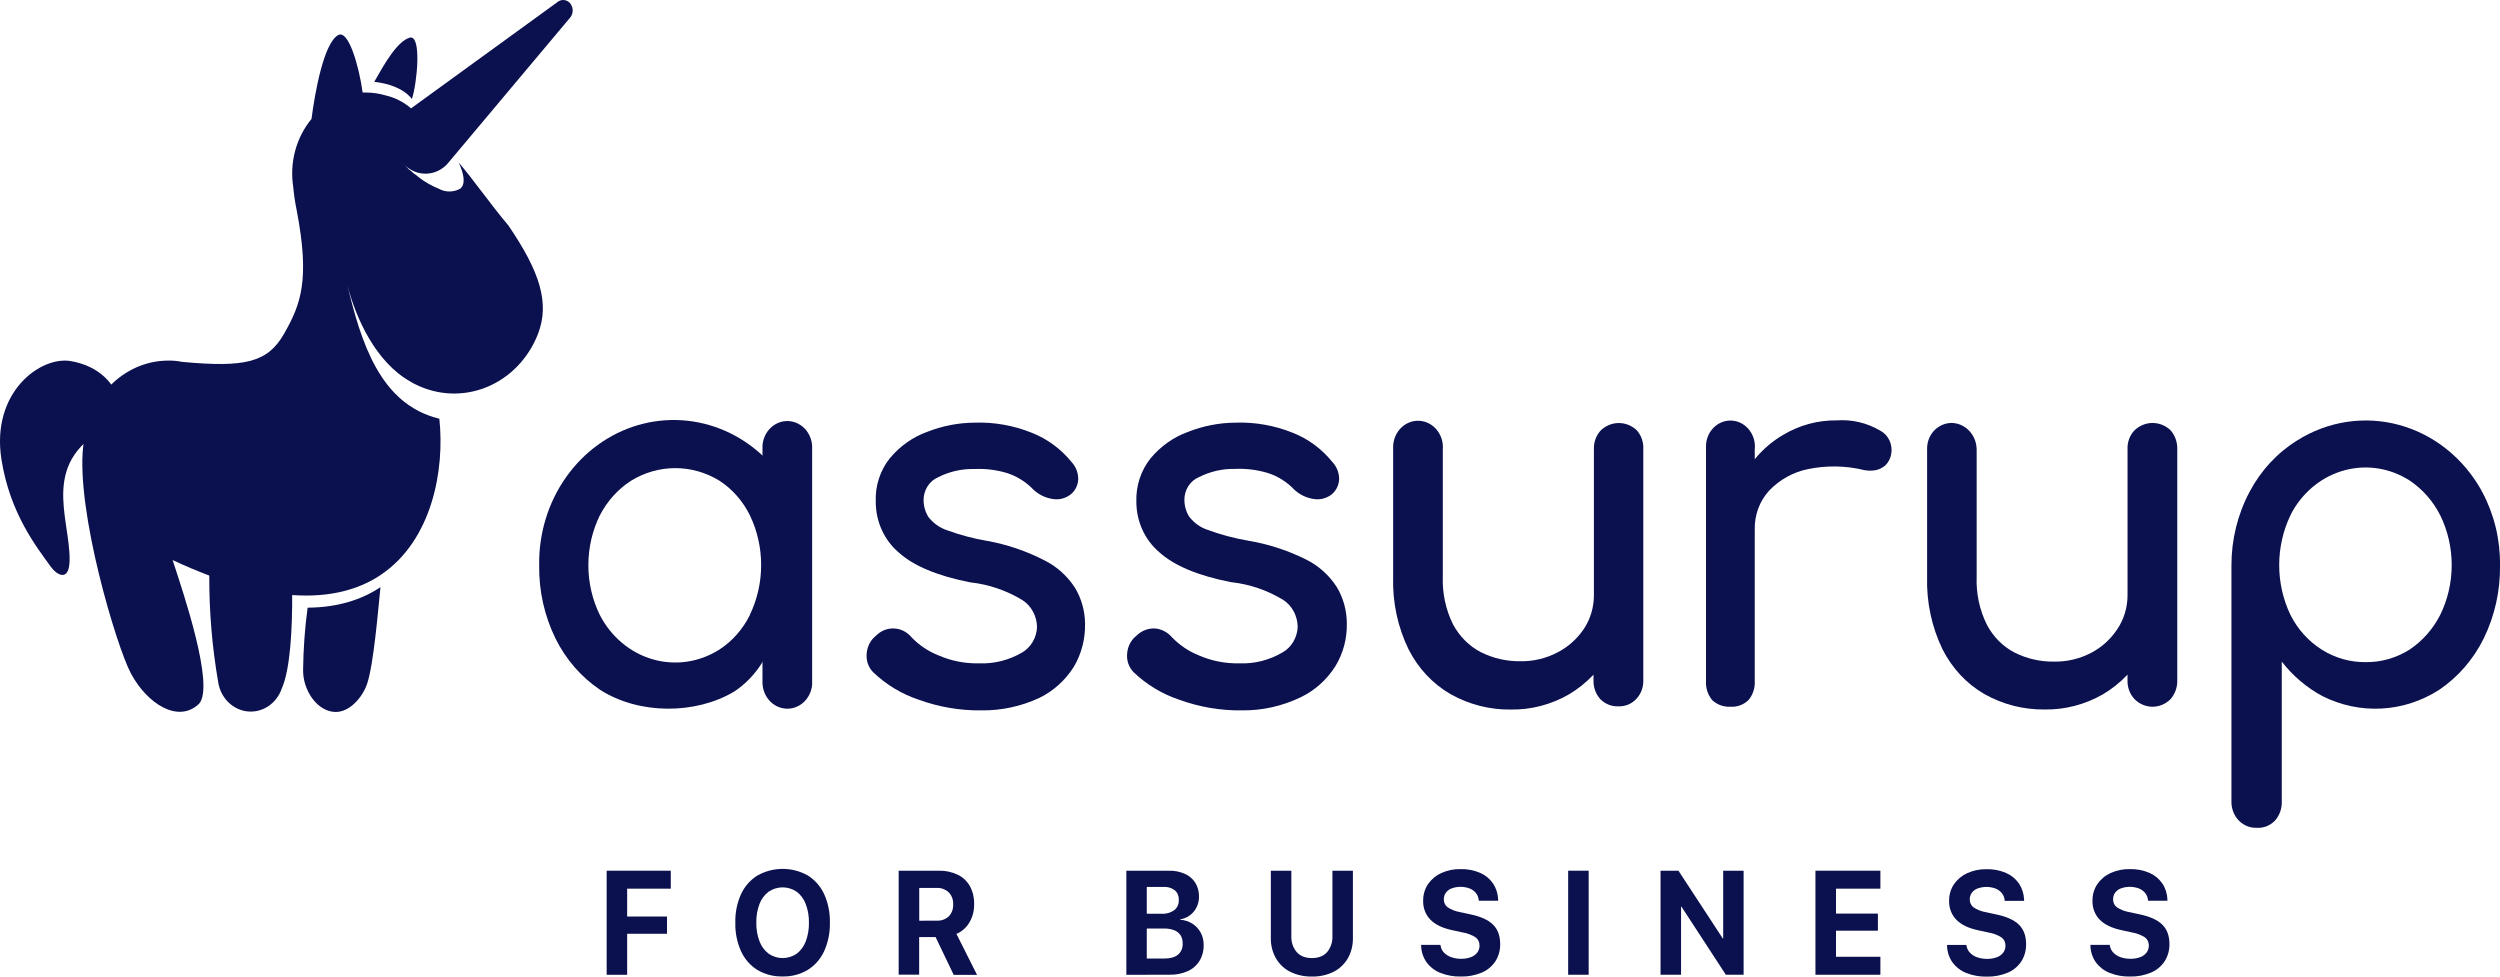 <svg width="128" height="50" viewBox="0 0 128 50" fill="none" xmlns="http://www.w3.org/2000/svg">
<g clip-path="url(#clip0)">
<path d="M31.061 44.58H34.344V45.5H32.11V46.926H34.151V47.809H32.11V49.909H31.061V44.58Z" fill="#0B104F"/>
<path d="M38.784 49.665C38.422 49.443 38.13 49.111 37.945 48.712C37.738 48.254 37.636 47.751 37.649 47.243V47.242C37.636 46.734 37.737 46.23 37.945 45.772C38.132 45.374 38.424 45.044 38.786 44.822C39.183 44.602 39.624 44.487 40.071 44.487C40.519 44.487 40.96 44.602 41.356 44.822C41.717 45.045 42.008 45.376 42.194 45.773C42.401 46.229 42.502 46.73 42.49 47.236V47.242C42.502 47.748 42.4 48.25 42.194 48.706C42.009 49.104 41.718 49.435 41.357 49.658C40.965 49.891 40.521 50.007 40.072 49.994C39.623 50.008 39.179 49.894 38.784 49.665V49.665ZM40.79 48.831C40.998 48.672 41.158 48.453 41.254 48.201C41.369 47.896 41.424 47.57 41.417 47.242C41.424 46.913 41.368 46.587 41.252 46.282C41.157 46.029 40.995 45.81 40.785 45.652C40.572 45.509 40.324 45.433 40.071 45.433C39.819 45.433 39.571 45.509 39.358 45.652C39.148 45.807 38.985 46.024 38.889 46.276C38.773 46.581 38.716 46.908 38.724 47.237V47.242C38.717 47.57 38.773 47.897 38.889 48.201C38.985 48.455 39.147 48.673 39.357 48.831C39.571 48.976 39.819 49.053 40.073 49.053C40.327 49.053 40.576 48.976 40.79 48.831V48.831Z" fill="#0B104F"/>
<path d="M46.012 44.581H48.083C48.415 44.573 48.745 44.645 49.047 44.791C49.303 44.916 49.517 45.119 49.662 45.375C49.811 45.654 49.885 45.971 49.876 46.291V46.297C49.882 46.628 49.797 46.953 49.631 47.233C49.475 47.497 49.243 47.701 48.969 47.814L50.025 49.914H48.83L47.902 47.977H47.061V49.904H46.012V44.581ZM47.968 47.137C48.191 47.15 48.411 47.071 48.58 46.916C48.656 46.836 48.715 46.74 48.753 46.634C48.791 46.529 48.808 46.416 48.802 46.302V46.295C48.807 46.182 48.789 46.069 48.749 45.964C48.71 45.859 48.649 45.764 48.571 45.686C48.4 45.53 48.179 45.449 47.954 45.462H47.065V47.141L47.968 47.137Z" fill="#0B104F"/>
<path d="M57.669 44.582H58.715V49.909H57.669V44.582ZM58.194 49.077H59.621C59.918 49.077 60.15 49.012 60.313 48.88C60.393 48.812 60.456 48.725 60.498 48.626C60.54 48.526 60.558 48.418 60.552 48.31V48.302C60.557 48.154 60.519 48.007 60.443 47.882C60.362 47.765 60.25 47.676 60.121 47.628C59.954 47.566 59.778 47.536 59.6 47.541H58.197V46.784H59.475C59.705 46.8 59.933 46.734 60.125 46.599C60.2 46.538 60.26 46.459 60.3 46.369C60.34 46.279 60.359 46.179 60.355 46.08V46.072C60.359 45.98 60.343 45.887 60.308 45.802C60.273 45.717 60.219 45.642 60.151 45.583C59.986 45.459 59.785 45.398 59.583 45.411H58.199V44.581H59.855C60.136 44.574 60.414 44.629 60.673 44.743C60.888 44.839 61.072 44.999 61.203 45.203C61.33 45.414 61.395 45.66 61.389 45.91V45.917C61.39 46.105 61.347 46.29 61.263 46.456C61.181 46.62 61.063 46.761 60.919 46.866C60.772 46.975 60.602 47.044 60.425 47.069V47.091C60.644 47.103 60.858 47.172 61.047 47.29C61.223 47.401 61.369 47.557 61.472 47.744C61.576 47.935 61.63 48.153 61.627 48.374V48.381C61.637 48.665 61.565 48.946 61.421 49.185C61.276 49.424 61.066 49.61 60.819 49.719C60.526 49.85 60.211 49.914 59.893 49.906H58.194V49.077Z" fill="#0B104F"/>
<path d="M66.055 49.754C65.753 49.603 65.5 49.362 65.325 49.061C65.149 48.748 65.06 48.389 65.067 48.025V44.58H66.117V47.925C66.103 48.227 66.201 48.523 66.392 48.748C66.575 48.952 66.834 49.053 67.17 49.053C67.508 49.053 67.768 48.949 67.948 48.748C68.136 48.522 68.234 48.226 68.22 47.925V44.58H69.269V48.025C69.276 48.388 69.188 48.747 69.013 49.06C68.839 49.36 68.587 49.6 68.287 49.752C67.938 49.925 67.555 50.009 67.17 49.998C66.786 50.008 66.404 49.925 66.055 49.754V49.754Z" fill="#0B104F"/>
<path d="M73.744 49.811C73.47 49.704 73.228 49.519 73.046 49.276C72.872 49.033 72.773 48.74 72.762 48.436V48.377H73.75L73.757 48.418C73.779 48.553 73.84 48.678 73.932 48.774C74.036 48.88 74.162 48.959 74.299 49.006C74.464 49.064 74.636 49.092 74.81 49.09C74.981 49.094 75.151 49.065 75.312 49.006C75.439 48.961 75.552 48.879 75.637 48.77C75.713 48.669 75.754 48.543 75.752 48.414V48.414C75.754 48.332 75.737 48.251 75.703 48.177C75.668 48.104 75.617 48.041 75.554 47.994C75.35 47.864 75.124 47.778 74.888 47.741L74.36 47.626C73.867 47.523 73.494 47.346 73.243 47.093C73.118 46.968 73.02 46.816 72.955 46.647C72.89 46.478 72.859 46.296 72.866 46.114C72.862 45.81 72.95 45.513 73.116 45.265C73.29 45.016 73.524 44.821 73.794 44.7C74.106 44.56 74.443 44.491 74.782 44.498C75.126 44.489 75.467 44.555 75.785 44.691C76.048 44.804 76.276 44.992 76.444 45.234C76.603 45.474 76.694 45.758 76.705 46.052V46.118H75.716L75.709 46.074C75.697 45.941 75.645 45.816 75.562 45.716C75.474 45.613 75.363 45.534 75.24 45.487C74.942 45.378 74.618 45.378 74.32 45.487C74.203 45.531 74.1 45.61 74.023 45.714C73.957 45.81 73.922 45.928 73.924 46.047V46.047C73.922 46.127 73.94 46.207 73.974 46.278C74.009 46.349 74.06 46.41 74.122 46.455C74.315 46.581 74.53 46.664 74.755 46.7L75.286 46.815C75.814 46.925 76.199 47.1 76.442 47.34C76.685 47.579 76.807 47.908 76.809 48.327C76.816 48.642 76.732 48.952 76.567 49.214C76.394 49.474 76.154 49.675 75.876 49.793C75.53 49.938 75.16 50.008 74.788 49.998C74.432 50.007 74.078 49.943 73.744 49.811V49.811Z" fill="#0B104F"/>
<path d="M80.29 44.58H81.34V49.907H80.29V44.58Z" fill="#0B104F"/>
<path d="M85.02 44.582H85.937L88.665 48.75L87.785 48.045H88.227V44.58H89.273V49.907H88.363L85.632 45.717L86.51 46.423H86.07V49.907H85.02V44.582Z" fill="#0B104F"/>
<path d="M92.951 44.58H96.276V45.5H94.003V46.776H96.148V47.651H94.003V48.987H96.276V49.907H92.951V44.58Z" fill="#0B104F"/>
<path d="M100.671 49.816C100.397 49.708 100.156 49.523 99.973 49.281C99.799 49.039 99.7 48.745 99.69 48.441V48.382H100.678L100.685 48.423C100.707 48.558 100.768 48.683 100.86 48.779C100.964 48.885 101.089 48.964 101.227 49.011C101.391 49.069 101.564 49.097 101.738 49.095C101.908 49.099 102.078 49.07 102.24 49.011C102.367 48.966 102.479 48.884 102.565 48.775C102.641 48.674 102.682 48.548 102.68 48.419V48.419C102.682 48.337 102.665 48.255 102.631 48.182C102.596 48.109 102.545 48.046 102.482 47.999C102.278 47.869 102.052 47.783 101.817 47.746L101.289 47.631C100.795 47.528 100.423 47.351 100.172 47.098C100.047 46.973 99.949 46.82 99.884 46.651C99.819 46.483 99.788 46.301 99.794 46.118V46.118C99.791 45.815 99.878 45.517 100.044 45.27C100.219 45.021 100.453 44.826 100.723 44.705C101.035 44.565 101.372 44.495 101.711 44.503C102.054 44.494 102.395 44.559 102.713 44.696C102.976 44.809 103.204 44.997 103.373 45.239C103.532 45.479 103.623 45.763 103.633 46.056V46.123H102.644L102.637 46.079C102.624 45.946 102.572 45.821 102.489 45.721C102.401 45.617 102.291 45.539 102.168 45.492C101.87 45.383 101.546 45.383 101.247 45.492C101.13 45.536 101.027 45.614 100.951 45.718C100.884 45.815 100.85 45.932 100.852 46.052V46.052C100.85 46.132 100.867 46.212 100.902 46.283C100.936 46.354 100.987 46.415 101.05 46.46C101.243 46.586 101.458 46.669 101.682 46.705L102.214 46.82C102.741 46.93 103.126 47.105 103.37 47.345C103.613 47.584 103.735 47.913 103.736 48.331C103.743 48.647 103.659 48.956 103.495 49.219C103.322 49.479 103.082 49.68 102.803 49.798C102.457 49.943 102.088 50.013 101.716 50.003C101.36 50.011 101.005 49.948 100.671 49.816V49.816Z" fill="#0B104F"/>
<path d="M108.011 49.811C107.737 49.703 107.495 49.518 107.312 49.276C107.139 49.033 107.04 48.74 107.03 48.436V48.377H108.018L108.025 48.418C108.048 48.553 108.109 48.678 108.201 48.774C108.305 48.88 108.43 48.96 108.568 49.006C108.733 49.064 108.905 49.093 109.079 49.09C109.25 49.094 109.42 49.065 109.581 49.006C109.708 48.961 109.82 48.879 109.905 48.77C109.982 48.669 110.022 48.543 110.02 48.414V48.414C110.022 48.332 110.006 48.251 109.971 48.177C109.937 48.104 109.885 48.041 109.822 47.994C109.618 47.864 109.392 47.778 109.157 47.741L108.629 47.626C108.135 47.521 107.763 47.346 107.511 47.093C107.387 46.968 107.289 46.815 107.224 46.646C107.159 46.477 107.128 46.296 107.135 46.114V46.114C107.131 45.81 107.218 45.513 107.385 45.265C107.559 45.016 107.792 44.821 108.062 44.7C108.374 44.56 108.711 44.491 109.05 44.498C109.393 44.489 109.734 44.555 110.052 44.691C110.315 44.804 110.543 44.992 110.711 45.234C110.871 45.473 110.962 45.758 110.972 46.052V46.118H109.983L109.976 46.074C109.963 45.941 109.911 45.816 109.828 45.716C109.74 45.612 109.63 45.534 109.507 45.487C109.208 45.378 108.884 45.378 108.586 45.487C108.468 45.531 108.366 45.609 108.289 45.714C108.223 45.81 108.188 45.928 108.19 46.047V46.047C108.188 46.127 108.206 46.207 108.24 46.278C108.275 46.349 108.325 46.41 108.388 46.455C108.581 46.581 108.796 46.664 109.021 46.7L109.552 46.815C110.08 46.925 110.465 47.1 110.708 47.34C110.951 47.579 111.073 47.908 111.075 48.327C111.082 48.642 110.997 48.952 110.832 49.214C110.659 49.474 110.419 49.675 110.14 49.793C109.795 49.938 109.425 50.008 109.053 49.998C108.698 50.006 108.344 49.943 108.011 49.811Z" fill="#0B104F"/>
<path d="M15.519 34.278V34.324C15.513 35.356 16.25 36.447 17.188 36.453C17.905 36.453 18.561 35.711 18.802 34.994C19.138 33.967 19.364 31.185 19.476 30.104C19.476 30.09 19.476 30.077 19.476 30.064C18.516 30.706 17.29 31.102 15.75 31.113C15.609 32.162 15.532 33.219 15.519 34.278V34.278Z" fill="#0B104F"/>
<path d="M22.823 8.476C22.858 8.443 22.893 8.407 22.922 8.371L29.203 0.887C29.288 0.779 29.33 0.64 29.321 0.499C29.312 0.358 29.253 0.227 29.155 0.131C29.079 0.059 28.984 0.014 28.883 0.003C28.782 -0.008 28.68 0.015 28.592 0.07L21.046 5.548C20.662 5.217 20.208 4.988 19.723 4.88C19.416 4.789 19.099 4.742 18.781 4.739H18.567C18.396 3.455 17.841 1.441 17.291 1.81C16.578 2.257 16.133 4.672 15.949 6.089C15.559 6.561 15.274 7.12 15.112 7.723C14.95 8.327 14.917 8.962 15.015 9.581C15.051 9.983 15.111 10.383 15.193 10.778C15.876 14.347 15.4 15.581 14.551 17.077C13.702 18.573 12.531 18.822 9.331 18.529C9.098 18.482 8.861 18.459 8.623 18.462C6.343 18.462 4.443 20.377 4.258 22.871C3.893 26.156 5.959 33.085 6.701 34.476C7.534 36.04 9.125 37.046 10.185 36.04C11.019 35.141 9.365 30.288 8.837 28.674C9.49 28.982 10.122 29.242 10.715 29.47C10.707 31.296 10.859 33.119 11.17 34.915C11.227 35.307 11.406 35.668 11.677 35.941C11.949 36.214 12.298 36.384 12.67 36.424C13.042 36.463 13.416 36.371 13.733 36.161C14.05 35.951 14.293 35.635 14.423 35.262C14.875 34.259 14.966 32.096 14.96 30.467C15.235 30.486 15.5 30.494 15.757 30.492C17.297 30.479 18.525 30.082 19.483 29.442C22.137 27.668 22.777 24.024 22.494 21.437C19.443 20.708 18.476 17.478 17.779 14.574C18.218 16.294 19.235 18.534 21.002 19.53L21.16 19.624L21.271 19.678C21.84 19.963 22.457 20.122 23.086 20.146C23.715 20.17 24.341 20.058 24.928 19.817C25.514 19.576 26.049 19.21 26.499 18.743C26.948 18.276 27.304 17.717 27.544 17.1C28.166 15.5 27.619 13.877 26.033 11.55C25.082 10.418 24.191 9.136 23.488 8.324C23.756 8.913 23.854 9.429 23.56 9.662C23.39 9.756 23.202 9.805 23.011 9.805C22.82 9.805 22.631 9.756 22.462 9.662C22.104 9.518 21.765 9.325 21.455 9.086L21.252 8.924H21.24L21.179 8.876L21.015 8.728L20.945 8.681L20.798 8.528L20.738 8.467C20.689 8.421 20.652 8.374 20.61 8.327C20.745 8.492 20.911 8.626 21.096 8.722C21.28 8.819 21.481 8.876 21.687 8.889C21.892 8.903 22.099 8.874 22.294 8.803C22.488 8.732 22.668 8.621 22.823 8.476Z" fill="#0B104F"/>
<path d="M21.09 5.067C21.352 4.285 21.602 1.791 20.986 1.924C20.323 2.118 19.663 3.304 19.163 4.188C19.869 4.274 20.646 4.503 21.09 5.069" fill="#0B104F"/>
<path d="M0.075 23.529C0.512 26.29 1.867 27.997 2.595 29.01C2.905 29.443 3.541 29.819 3.563 28.701C3.606 26.496 1.931 23.544 5.778 21.736C6.568 21.364 6.189 18.938 3.625 18.488C2.094 18.219 -0.472 20.062 0.075 23.527" fill="#0B104F"/>
<path d="M40.473 25.184C39.713 23.775 38.533 22.675 37.12 22.056C35.707 21.438 34.14 21.335 32.666 21.766C31.193 22.197 29.896 23.136 28.98 24.436C28.063 25.735 27.58 27.321 27.606 28.945C27.587 30.249 27.875 31.537 28.443 32.694C28.974 33.765 29.761 34.67 30.724 35.318C32.737 36.605 35.621 36.578 37.584 35.413C38.154 35.037 38.64 34.536 39.011 33.943C39.748 32.782 41.372 28.945 41.372 28.945C41.398 27.628 41.087 26.328 40.473 25.184V25.184ZM38.397 31.483C38.037 32.212 37.498 32.825 36.837 33.255C36.328 33.579 35.763 33.791 35.175 33.877C34.588 33.963 33.99 33.922 33.417 33.756C32.845 33.591 32.31 33.304 31.845 32.913C31.379 32.523 30.993 32.036 30.709 31.483C30.324 30.697 30.124 29.824 30.124 28.938C30.124 28.052 30.324 27.179 30.709 26.392C31.086 25.66 31.638 25.047 32.31 24.614C32.998 24.191 33.779 23.968 34.574 23.968C35.369 23.968 36.15 24.191 36.838 24.614C37.501 25.045 38.04 25.66 38.398 26.392C38.776 27.18 38.972 28.052 38.971 28.936C38.97 29.821 38.772 30.692 38.393 31.479L38.397 31.483Z" fill="#0B104F"/>
<path d="M50.26 36.371C49.159 36.387 48.063 36.2 47.022 35.819C46.161 35.532 45.369 35.052 44.698 34.41C44.578 34.287 44.486 34.135 44.43 33.968C44.374 33.8 44.356 33.621 44.376 33.444C44.391 33.268 44.44 33.097 44.522 32.943C44.603 32.789 44.715 32.655 44.849 32.55C45.09 32.303 45.414 32.169 45.749 32.176C46.084 32.183 46.403 32.331 46.635 32.588L46.673 32.633C47.066 33.038 47.533 33.352 48.046 33.554C48.704 33.84 49.411 33.979 50.122 33.963C50.89 33.995 51.652 33.805 52.326 33.412C52.55 33.283 52.739 33.094 52.874 32.865C53.009 32.636 53.086 32.373 53.096 32.103C53.09 31.829 53.021 31.561 52.894 31.323C52.767 31.085 52.586 30.884 52.368 30.738C51.543 30.232 50.626 29.919 49.678 29.817C47.992 29.485 46.767 28.972 46.003 28.276C45.64 27.966 45.347 27.573 45.145 27.127C44.944 26.681 44.839 26.192 44.839 25.697C44.803 24.882 45.062 24.082 45.561 23.461C46.074 22.844 46.73 22.38 47.464 22.114C48.244 21.806 49.069 21.645 49.902 21.64C50.9 21.606 51.895 21.782 52.828 22.158C53.619 22.468 54.322 22.987 54.872 23.666C54.98 23.782 55.065 23.92 55.123 24.072C55.18 24.223 55.208 24.386 55.205 24.549C55.196 24.705 55.154 24.858 55.082 24.994C55.01 25.131 54.91 25.249 54.788 25.338C54.651 25.437 54.497 25.505 54.334 25.54C54.172 25.574 54.005 25.573 53.843 25.538C53.499 25.478 53.179 25.317 52.917 25.074C52.535 24.676 52.068 24.382 51.555 24.218C51.013 24.056 50.449 23.987 49.886 24.014C49.246 23.997 48.612 24.141 48.035 24.433C47.814 24.527 47.624 24.689 47.49 24.899C47.357 25.108 47.286 25.356 47.287 25.609C47.289 25.916 47.376 26.216 47.536 26.471C47.782 26.788 48.109 27.021 48.477 27.144C49.153 27.392 49.847 27.576 50.553 27.696C51.567 27.878 52.551 28.213 53.476 28.691C54.103 29.001 54.641 29.483 55.035 30.087C55.372 30.642 55.552 31.288 55.555 31.948C55.569 32.728 55.366 33.495 54.972 34.153C54.53 34.848 53.914 35.398 53.193 35.742C52.268 36.168 51.269 36.383 50.26 36.371V36.371Z" fill="#0B104F"/>
<path d="M63.596 36.371C62.495 36.387 61.399 36.2 60.358 35.819C59.497 35.532 58.704 35.052 58.034 34.41C57.914 34.286 57.822 34.135 57.766 33.967C57.71 33.8 57.692 33.621 57.711 33.444C57.726 33.268 57.776 33.097 57.857 32.943C57.939 32.789 58.05 32.655 58.184 32.55C58.315 32.419 58.47 32.319 58.639 32.256C58.808 32.192 58.987 32.166 59.166 32.18C59.49 32.215 59.79 32.377 60.009 32.633C60.4 33.037 60.866 33.35 61.377 33.554C62.035 33.84 62.742 33.979 63.452 33.963C64.227 33.995 64.995 33.8 65.672 33.4C65.897 33.272 66.085 33.083 66.22 32.854C66.355 32.625 66.432 32.362 66.442 32.092C66.437 31.817 66.368 31.549 66.241 31.309C66.114 31.07 65.933 30.869 65.714 30.722C64.887 30.218 63.97 29.906 63.022 29.805C61.337 29.475 60.112 28.962 59.346 28.265C58.983 27.955 58.69 27.563 58.488 27.117C58.286 26.671 58.181 26.182 58.181 25.687C58.155 24.874 58.417 24.08 58.914 23.461C59.429 22.844 60.087 22.38 60.822 22.114C61.603 21.805 62.429 21.645 63.262 21.64C64.26 21.606 65.255 21.782 66.189 22.158C66.978 22.467 67.68 22.986 68.227 23.666C68.336 23.782 68.421 23.92 68.479 24.071C68.537 24.223 68.566 24.385 68.564 24.549C68.555 24.705 68.513 24.857 68.441 24.994C68.369 25.131 68.269 25.248 68.149 25.338C68.011 25.437 67.857 25.505 67.694 25.54C67.531 25.574 67.364 25.573 67.202 25.538C66.857 25.478 66.535 25.317 66.272 25.074C65.892 24.675 65.426 24.381 64.914 24.218C64.371 24.054 63.806 23.983 63.241 24.008C62.601 23.992 61.967 24.136 61.389 24.428C61.166 24.519 60.975 24.681 60.841 24.891C60.707 25.102 60.637 25.351 60.641 25.605C60.644 25.909 60.73 26.205 60.889 26.457C61.137 26.775 61.466 27.009 61.836 27.131C62.512 27.378 63.207 27.563 63.912 27.684C64.939 27.855 65.937 28.18 66.877 28.65C67.505 28.96 68.043 29.442 68.437 30.047C68.774 30.602 68.954 31.247 68.957 31.907C68.976 32.688 68.771 33.457 68.37 34.112C67.929 34.809 67.312 35.359 66.591 35.701C65.65 36.154 64.628 36.383 63.596 36.371V36.371Z" fill="#0B104F"/>
<path d="M83.802 22.029C83.549 21.791 83.222 21.659 82.884 21.659C82.546 21.659 82.219 21.791 81.966 22.029C81.846 22.157 81.751 22.311 81.689 22.48C81.628 22.649 81.6 22.83 81.608 23.012V30.488C81.606 31.105 81.425 31.707 81.088 32.21C80.74 32.719 80.279 33.129 79.746 33.403C79.153 33.713 78.499 33.868 77.839 33.855C77.14 33.865 76.448 33.705 75.815 33.389C75.216 33.077 74.72 32.579 74.392 31.961C74.019 31.207 73.84 30.361 73.872 29.51V23.012C73.886 22.832 73.867 22.652 73.815 22.48C73.763 22.309 73.679 22.151 73.569 22.014C73.458 21.878 73.323 21.766 73.171 21.685C73.02 21.605 72.855 21.558 72.685 21.546C72.516 21.534 72.347 21.558 72.186 21.617C72.026 21.676 71.879 21.768 71.752 21.888C71.626 22.008 71.524 22.154 71.451 22.316C71.379 22.479 71.337 22.655 71.329 22.835C71.325 22.894 71.325 22.953 71.329 23.012V29.537C71.29 30.826 71.562 32.104 72.12 33.249C72.611 34.218 73.357 35.014 74.267 35.539C75.215 36.071 76.273 36.342 77.344 36.329C78.383 36.346 79.409 36.08 80.324 35.556C80.787 35.282 81.212 34.941 81.587 34.544V34.836C81.582 35.014 81.611 35.192 81.672 35.358C81.734 35.525 81.826 35.676 81.944 35.804C82.067 35.926 82.212 36.02 82.37 36.082C82.528 36.144 82.696 36.171 82.864 36.163C83.024 36.17 83.184 36.144 83.335 36.086C83.486 36.028 83.624 35.938 83.742 35.823C83.861 35.708 83.956 35.569 84.024 35.415C84.092 35.26 84.13 35.093 84.137 34.923C84.139 34.885 84.139 34.847 84.137 34.81V23.012C84.147 22.832 84.123 22.652 84.066 22.483C84.008 22.314 83.918 22.16 83.802 22.029V22.029Z" fill="#0B104F"/>
<path d="M96.269 22.049C95.587 21.648 94.811 21.466 94.034 21.524C93.073 21.512 92.126 21.769 91.289 22.27C90.742 22.59 90.253 23.011 89.843 23.513V23.01C89.862 22.834 89.847 22.656 89.8 22.486C89.752 22.317 89.674 22.159 89.569 22.021C89.463 21.884 89.333 21.771 89.186 21.688C89.039 21.605 88.878 21.554 88.712 21.538C88.546 21.522 88.379 21.541 88.22 21.594C88.061 21.648 87.914 21.734 87.787 21.848C87.66 21.963 87.555 22.103 87.48 22.261C87.405 22.419 87.36 22.591 87.348 22.767V22.767C87.343 22.848 87.343 22.929 87.348 23.01V34.857C87.336 35.038 87.358 35.218 87.414 35.389C87.469 35.56 87.556 35.717 87.67 35.852C87.926 36.085 88.258 36.204 88.595 36.183C88.765 36.196 88.936 36.172 89.097 36.112C89.258 36.052 89.406 35.958 89.531 35.835C89.752 35.565 89.865 35.214 89.843 34.857V27.128C89.833 26.758 89.893 26.389 90.019 26.044C90.146 25.699 90.337 25.384 90.581 25.119C91.131 24.547 91.83 24.162 92.587 24.015C93.536 23.821 94.513 23.84 95.454 24.07C95.65 24.108 95.851 24.108 96.047 24.07C96.23 24.032 96.4 23.944 96.541 23.816C96.688 23.667 96.787 23.475 96.827 23.264C96.874 23.024 96.844 22.775 96.743 22.555C96.642 22.335 96.475 22.157 96.269 22.049V22.049Z" fill="#0B104F"/>
<path d="M111.129 22.026C110.876 21.788 110.549 21.656 110.211 21.656C109.873 21.656 109.547 21.788 109.293 22.026C109.17 22.153 109.074 22.306 109.011 22.475C108.949 22.645 108.921 22.827 108.93 23.009V30.485C108.929 31.102 108.747 31.704 108.41 32.207C108.068 32.725 107.608 33.142 107.074 33.422C106.481 33.732 105.827 33.887 105.166 33.874C104.467 33.885 103.776 33.727 103.144 33.411C102.545 33.099 102.05 32.6 101.725 31.98C101.352 31.226 101.172 30.381 101.205 29.529V23.009C101.199 22.647 101.06 22.302 100.816 22.049C100.573 21.796 100.246 21.654 99.905 21.655C99.578 21.662 99.265 21.8 99.031 22.043C98.912 22.169 98.817 22.319 98.755 22.485C98.692 22.652 98.663 22.83 98.668 23.009V29.534C98.631 30.823 98.903 32.1 99.458 33.246C99.947 34.215 100.691 35.011 101.6 35.536C102.548 36.068 103.606 36.339 104.678 36.326C105.719 36.343 106.746 36.077 107.662 35.553C108.127 35.28 108.553 34.939 108.929 34.541V34.833C108.923 35.012 108.953 35.191 109.015 35.357C109.078 35.523 109.172 35.674 109.292 35.8C109.541 36.047 109.869 36.185 110.21 36.185C110.551 36.185 110.879 36.047 111.128 35.8C111.36 35.539 111.485 35.191 111.476 34.833V23.009C111.482 22.828 111.455 22.649 111.395 22.48C111.335 22.312 111.245 22.157 111.129 22.026V22.026Z" fill="#0B104F"/>
<path d="M115.523 42.382C115.36 42.387 115.197 42.357 115.045 42.295C114.893 42.232 114.753 42.139 114.635 42.02C114.517 41.9 114.422 41.757 114.356 41.599C114.29 41.44 114.254 41.269 114.25 41.096V41.096V28.948C114.248 27.631 114.566 26.336 115.175 25.188C115.753 24.092 116.597 23.181 117.618 22.549C119.19 21.56 121.067 21.276 122.836 21.757C124.606 22.239 126.123 23.447 127.053 25.116C127.054 25.131 127.057 25.144 127.064 25.157C127.07 25.169 127.079 25.18 127.09 25.188C127.703 26.333 128.017 27.631 128 28.948C128.018 30.252 127.73 31.541 127.163 32.697C126.631 33.769 125.844 34.673 124.881 35.322C123.986 35.895 122.972 36.223 121.929 36.278C120.886 36.333 119.846 36.113 118.902 35.637C118.104 35.208 117.397 34.609 116.827 33.876V41.054C116.831 41.232 116.802 41.409 116.741 41.575C116.68 41.741 116.589 41.892 116.473 42.02C116.348 42.149 116.198 42.248 116.035 42.31C115.871 42.372 115.696 42.397 115.523 42.382V42.382ZM121.112 33.901C121.912 33.913 122.699 33.687 123.385 33.25C124.038 32.81 124.574 32.2 124.942 31.477C125.327 30.691 125.527 29.818 125.527 28.932C125.527 28.046 125.327 27.173 124.942 26.387C124.575 25.661 124.038 25.048 123.382 24.608C122.392 23.97 121.204 23.776 120.079 24.068C118.954 24.36 117.984 25.114 117.383 26.165V26.165C117.342 26.238 117.305 26.309 117.268 26.387C116.892 27.175 116.695 28.048 116.695 28.932C116.695 29.817 116.892 30.689 117.268 31.477C117.639 32.216 118.194 32.832 118.871 33.26C119.549 33.687 120.324 33.909 121.112 33.901V33.901Z" fill="#0B104F"/>
<path d="M40.394 21.56C40.057 21.537 39.725 21.657 39.471 21.893C39.218 22.129 39.062 22.463 39.039 22.82C39.034 22.879 39.034 23.732 39.039 23.79V25.815C39.039 25.815 39.039 25.822 39.039 25.825V34.884C39.028 35.235 39.145 35.578 39.367 35.839C39.589 36.1 39.897 36.259 40.228 36.282C40.558 36.306 40.884 36.192 41.136 35.965C41.389 35.737 41.548 35.414 41.581 35.065C41.586 35.006 41.586 34.947 41.581 34.888V32.86C41.581 32.86 41.581 32.854 41.581 32.85V22.999C41.592 22.822 41.57 22.644 41.516 22.476C41.462 22.307 41.378 22.152 41.268 22.018C41.157 21.885 41.023 21.776 40.873 21.697C40.724 21.619 40.56 21.572 40.394 21.56V21.56Z" fill="#0B104F"/>
</g>
<defs>
<clipPath id="clip0">
<rect width="128" height="50" fill="white"/>
</clipPath>
</defs>
</svg>
